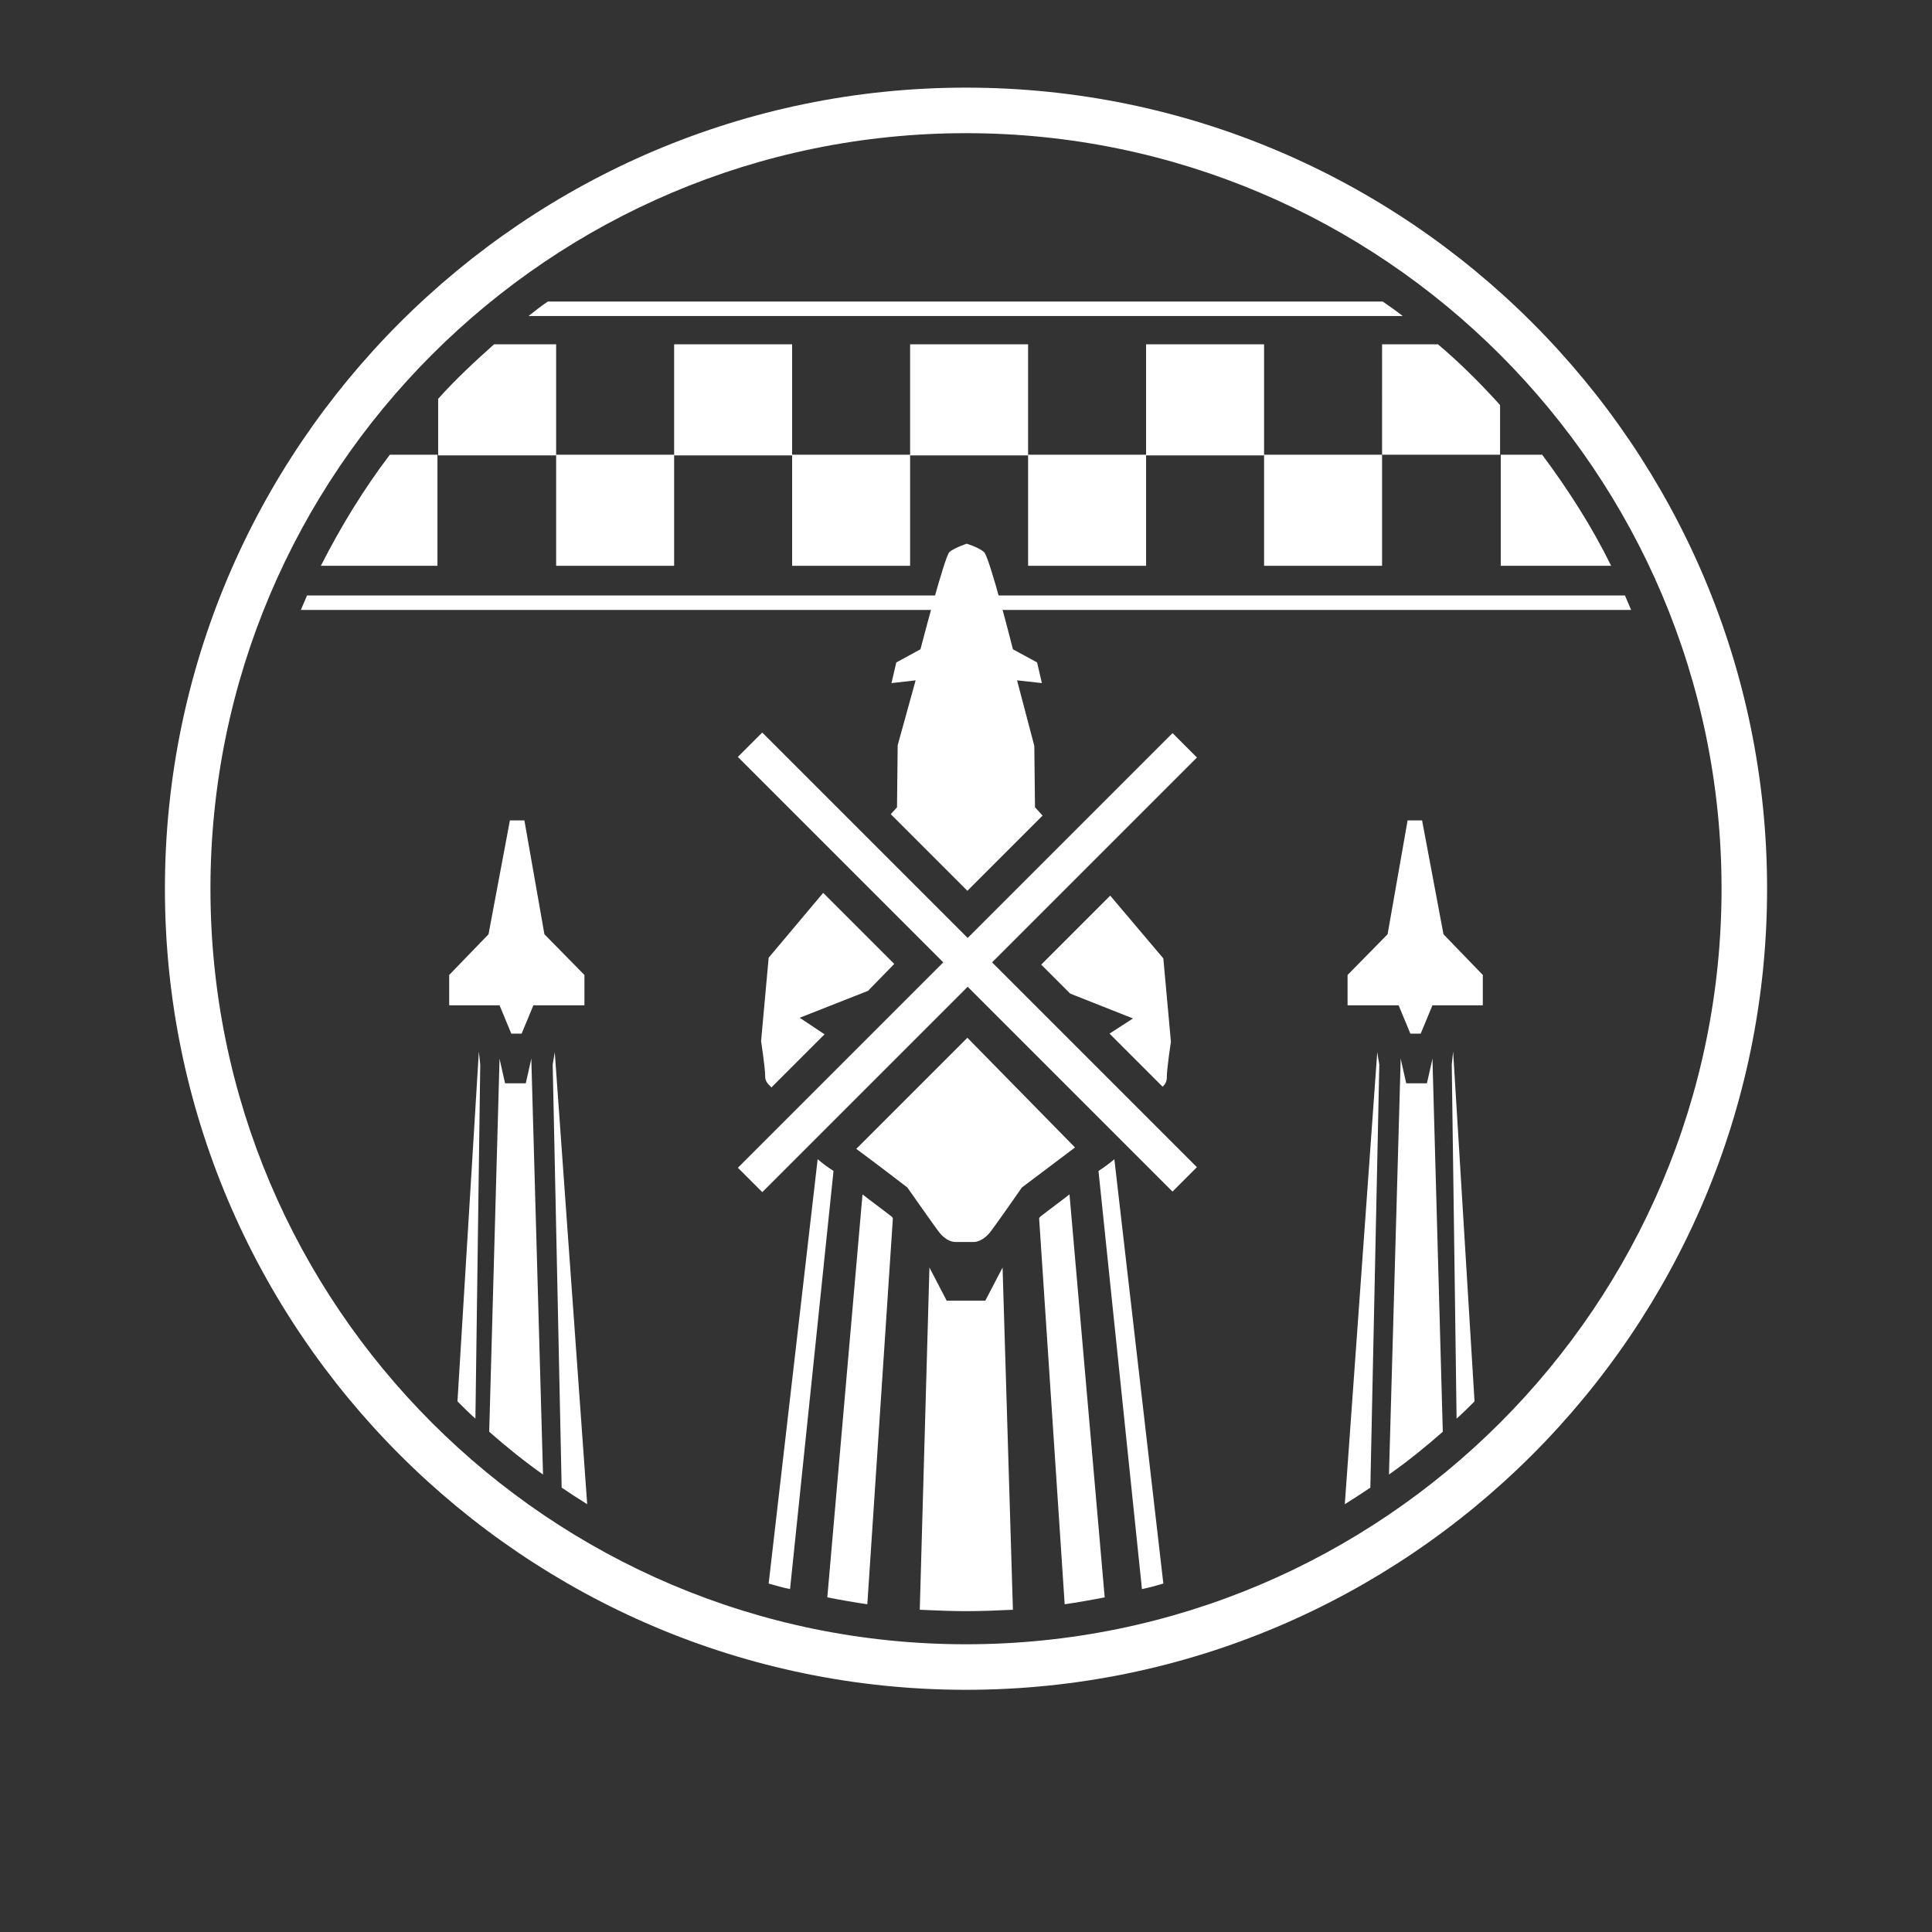 <?xml version="1.0" encoding="utf-8"?>
<!-- Generator: Adobe Illustrator 26.4.1, SVG Export Plug-In . SVG Version: 6.00 Build 0)  -->
<svg version="1.1" baseProfile="tiny" id="Layer_2" xmlns="http://www.w3.org/2000/svg" xmlns:xlink="http://www.w3.org/1999/xlink"
	 x="0px" y="0px" viewBox="0 0 280 280" overflow="visible" xml:space="preserve">
<rect x="0" y="0" width="280" height="280" fill="#333333" stroke="none"/>
<path fill="#FFFFFF" d="M140,12.7c-64,0-116.1,52.1-116.1,116.1S76,244.9,140,244.9s116.1-52.1,116.1-116.1S204,12.7,140,12.7z
	 M140,238.3c-60.4,0-109.5-49.1-109.5-109.5S79.6,19.3,140,19.3s109.5,49.1,109.5,109.5S200.4,238.3,140,238.3z"/>
<g>
	<polygon fill="#FFFFFF" points="78.9,135.4 76,118.9 74.9,118.9 73.9,118.9 70.8,135.4 65.1,141.3 65.1,145.7 72.4,145.7 
		74.1,149.8 75.6,149.8 77.3,145.7 84.7,145.7 84.7,141.3 	"/>
	<g>
		<path fill="#FFFFFF" d="M69.4,152.4l-3.1,50.7c0.8,0.8,1.7,1.7,2.6,2.5l0.7-51.3L69.4,152.4z"/>
		<path fill="#FFFFFF" d="M76.9,153.9l-0.7,3.1h-1.5h-1.5l-0.7-3.1l-0.1-0.5l-1.5,54.1c2.5,2.2,5.1,4.3,7.8,6.2L77,153.4L76.9,153.9
			z"/>
		<path fill="#FFFFFF" d="M80.1,154.3l1.3,61.3c1.2,0.8,2.4,1.6,3.7,2.4l-4.7-65.5L80.1,154.3z"/>
	</g>
</g>
<g>
	<polygon fill="#FFFFFF" points="201.1,135.4 204,118.9 205.1,118.9 206.1,118.9 209.2,135.4 214.9,141.3 214.9,145.7 207.6,145.7 
		205.9,149.8 204.4,149.8 202.7,145.7 195.3,145.7 195.3,141.3 	"/>
	<g>
		<path fill="#FFFFFF" d="M210.6,152.4l3.1,50.7c-0.8,0.8-1.7,1.7-2.6,2.5l-0.7-51.3L210.6,152.4z"/>
		<path fill="#FFFFFF" d="M203.1,153.9l0.7,3.1h1.5h1.5l0.7-3.1l0.1-0.5l1.5,54.1c-2.5,2.2-5.1,4.3-7.8,6.2l1.7-60.3L203.1,153.9z"
			/>
		<path fill="#FFFFFF" d="M199.9,154.3l-1.3,61.3c-1.2,0.8-2.4,1.6-3.7,2.4l4.7-65.5L199.9,154.3z"/>
	</g>
</g>
<path fill="#FFFFFF" d="M140,233.5c2.3,0,4.6-0.1,6.8-0.2l-1.5-49.6l-2.5,4.8h-2.8h-2.8l-2.5-4.8l-1.4,49.6
	C135.6,233.4,137.8,233.5,140,233.5z"/>
<g>
	<path fill="#FFFFFF" d="M129.2,176.3c-1.4-1.1-2.8-2.1-4.2-3.2l-5.1,58.4c1.5,0.3,4.3,0.8,5.8,1l3.7-55.9
		C129.4,176.5,129.3,176.4,129.2,176.3z"/>
	<path fill="#FFFFFF" d="M118.5,168l-7.1,61.5c1,0.3,2.1,0.6,3.1,0.8l6.3-60.6C120,169.2,119.2,168.6,118.5,168z"/>
</g>
<g>
	<path fill="#FFFFFF" d="M150.8,176.3c1.4-1.1,2.8-2.1,4.2-3.2l5.1,58.4c-1.5,0.3-4.3,0.8-5.8,1l-3.7-55.9
		C150.6,176.5,150.7,176.4,150.8,176.3z"/>
	<path fill="#FFFFFF" d="M161.5,168l7.1,61.5c-1,0.3-2.1,0.6-3.1,0.8l-6.3-60.6C160,169.2,160.8,168.6,161.5,168z"/>
</g>
<g>
	<path fill="#FFFFFF" d="M129.6,139.7l-10.3-10.3l-7.9,9.4l-1.1,12.1c0,0,0.6,3.8,0.6,5.2c0,0.6,0.4,1,0.9,1.5l7.7-7.7l-3.6-2.4
		l9.9-3.9L129.6,139.7z"/>
	<path fill="#FFFFFF" d="M130.1,108L130,117l-0.9,1l11.1,11.1l10.9-10.9L150,117l-0.1-8.9l-2.5-9.5L151,99l-0.7-3l-3.5-1.9
		c0,0-3.4-13.5-4.2-14.1c-0.8-0.7-2.5-1.2-2.5-1.2s-1.8,0.6-2.5,1.2s-4.2,14.1-4.2,14.1l-3.5,1.9l-0.7,3l3.5-0.4L130.1,108z"/>
</g>
<g>
	<path fill="#FFFFFF" d="M155.1,144l9.1,3.6l-3.4,2.2l7.7,7.7c0.4-0.4,0.6-0.8,0.6-1.3c0-1.4,0.6-5.2,0.6-5.2l-1.1-12.1l-7.7-9.1
		l-10,10L155.1,144z"/>
	<path fill="#FFFFFF" d="M140.2,150.4l-16.1,16.1c3.9,2.9,7.4,5.6,7.4,5.6s4.2,6,4.7,6.6c0.6,0.7,1.4,1.3,2.3,1.3c0.9,0,1.3,0,1.3,0
		s0.5,0,1.3,0c0.9,0,1.8-0.7,2.3-1.3c0.6-0.7,4.7-6.6,4.7-6.6s3.7-2.8,7.7-5.8L140.2,150.4z"/>
</g>
<g>
	<g>
		
			<rect x="137.7" y="94.9" transform="matrix(0.707 -0.707 0.707 0.707 -57.515 139.959)" fill="#FFFFFF" width="5" height="89.1"/>
	</g>
	<g>
		
			<rect x="95.7" y="137" transform="matrix(0.707 -0.707 0.707 0.707 -57.579 140.041)" fill="#FFFFFF" width="89.1" height="5"/>
	</g>
</g>
<g>
	<rect x="97.7" y="49.9" fill="#FFFFFF" width="17.1" height="16.1"/>
	<rect x="131.9" y="49.9" fill="#FFFFFF" width="17.1" height="16.1"/>
	<rect x="166.1" y="49.9" fill="#FFFFFF" width="17.1" height="16.1"/>
	<rect x="80.6" y="65.9" fill="#FFFFFF" width="17.1" height="16.1"/>
	<rect x="114.8" y="65.9" fill="#FFFFFF" width="17.1" height="16.1"/>
	<rect x="149" y="65.9" fill="#FFFFFF" width="17.1" height="16.1"/>
	<rect x="183.2" y="65.9" fill="#FFFFFF" width="17.1" height="16.1"/>
	<path fill="#FFFFFF" d="M76.6,45.8h126.7c-0.9-0.7-1.9-1.4-2.9-2.1h-121C78.5,44.3,77.6,45,76.6,45.8z"/>
	<path fill="#FFFFFF" d="M236.4,88.4c-0.3-0.7-0.6-1.4-0.9-2.1H44.5c-0.3,0.7-0.6,1.4-0.9,2.1H236.4z"/>
	<path fill="#FFFFFF" d="M200.3,65.9h17.1v-7.2c-2.8-3.1-5.8-6.1-9-8.8h-8.1V65.9z"/>
	<path fill="#FFFFFF" d="M217.5,82h16c-2.8-5.7-6.2-11-10-16.1h-6V82z"/>
	<path fill="#FFFFFF" d="M80.6,65.9V49.9h-9c-2.8,2.5-5.6,5.1-8.1,7.9v8.2H80.6z"/>
	<path fill="#FFFFFF" d="M63.4,82V65.9h-6.9c-3.8,5-7.1,10.4-10,16.1H63.4z"/>
</g>
</svg>
